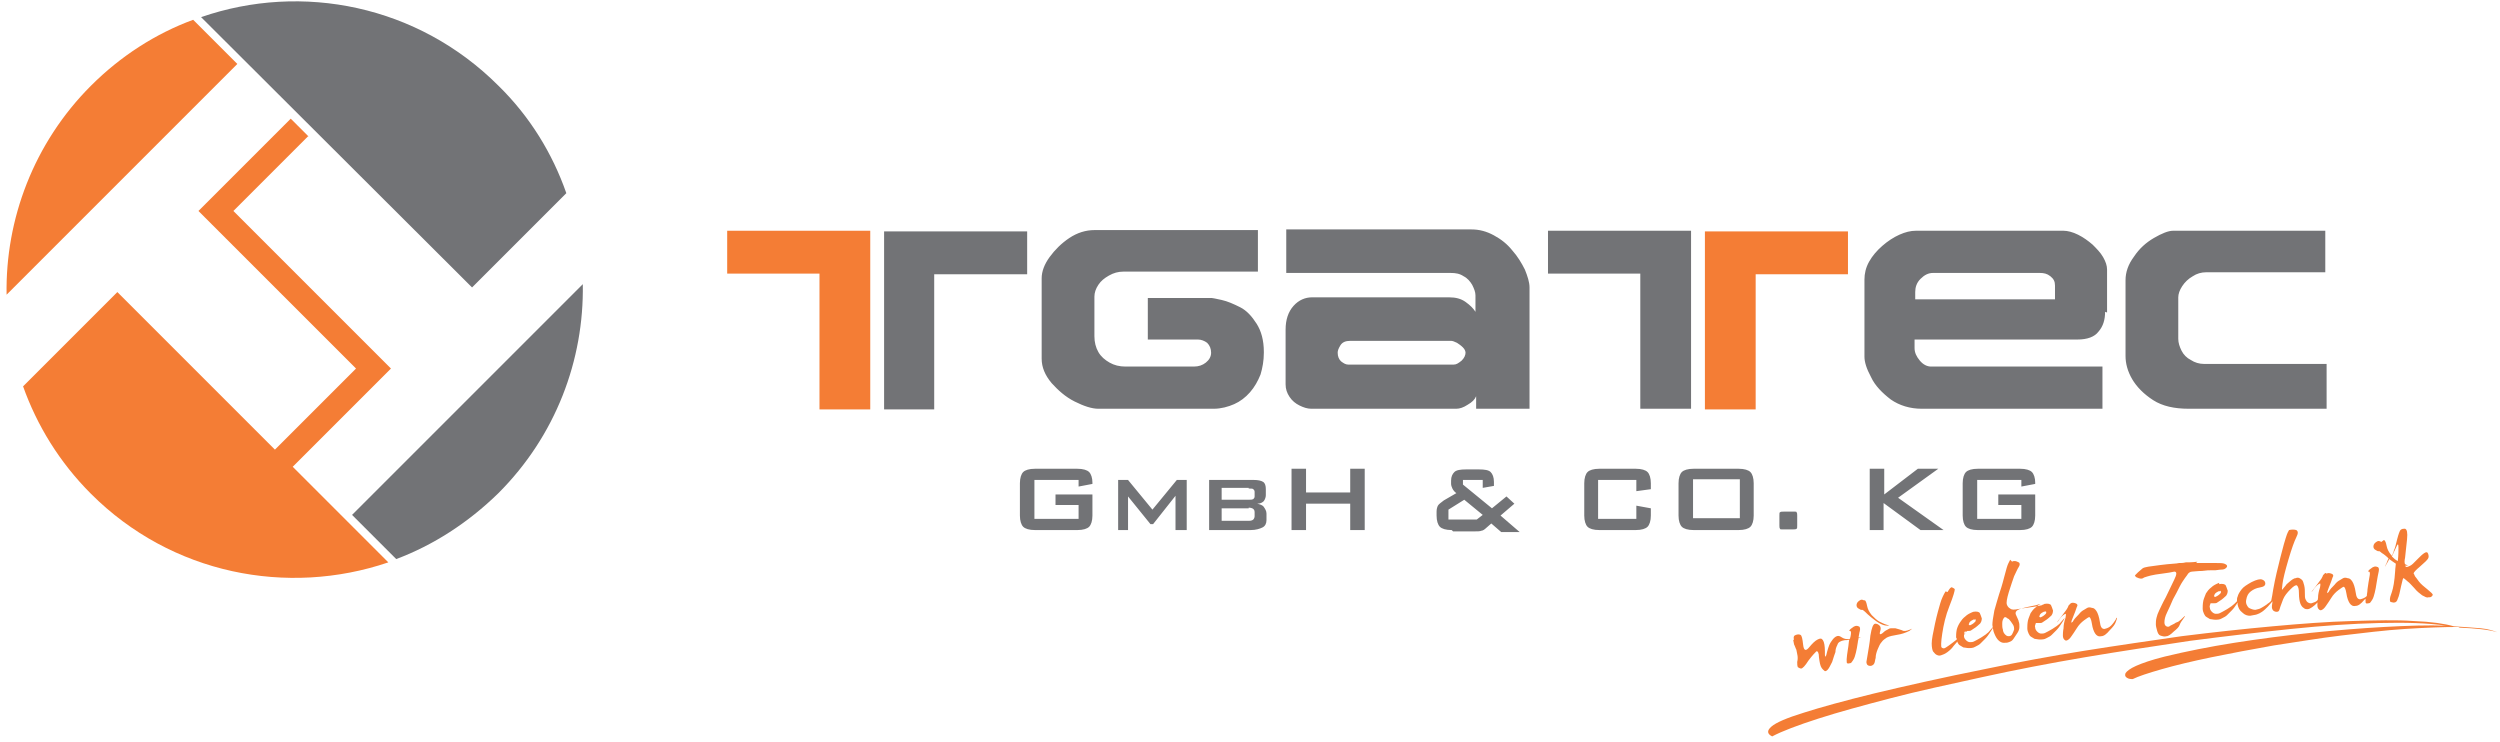 <?xml version="1.0" encoding="UTF-8"?>
<!DOCTYPE svg PUBLIC "-//W3C//DTD SVG 1.1//EN" "http://www.w3.org/Graphics/SVG/1.1/DTD/svg11.dtd">
<!-- Creator: CorelDRAW X6 -->
<svg xmlns="http://www.w3.org/2000/svg" xml:space="preserve" width="3.792in" height="1.125in" version="1.1" style="shape-rendering:geometricPrecision; text-rendering:geometricPrecision; image-rendering:optimizeQuality; fill-rule:evenodd; clip-rule:evenodd"
viewBox="0 0 3792 1125"
 xmlns:xlink="http://www.w3.org/1999/xlink">
 <defs>
  <style type="text/css">
   <![CDATA[
    .fil3 {fill:#727376}
    .fil0 {fill:#F47D35}
    .fil2 {fill:#727376;fill-rule:nonzero}
    .fil1 {fill:#F47D35;fill-rule:nonzero}
   ]]>
  </style>
 </defs>
 <g id="Layer_x0020_1">
  <path class="fil0" d="M138 130c45,-45 98,-79 155,-100l67 67 -350 350c-2,-114 41,-230 128,-317zm330 76l-114 114 239 239 -149 149 64 64 18 18 0 0 63 63c-153,52 -329,18 -451,-104 -48,-48 -82,-104 -103,-163l143 -143 239 239 123 -123 -239 -239 140 -140 27 27zm290 541l-2 2 0 0 0 0 2 -2z"/>
  <path class="fil1" d="M2721 970c-1,-4 0,-6 3,-7 3,-1 5,-1 7,0 2,1 3,6 4,15 1,9 4,10 9,4 5,-6 9,-10 13,-12 4,-2 6,-2 8,1 2,3 3,9 3,17 0,8 0,10 2,6 1,-4 2,-8 3,-11 1,-3 2,-6 4,-9 2,-3 4,-6 7,-8 3,-2 6,-2 10,1 3,2 7,3 12,2l1 -4c1,-5 1,-8 -1,-8 -2,0 -1,-1 1,-3 3,-2 5,-4 6,-4 2,-1 4,-1 6,0 2,0 3,3 2,7 -1,3 -1,6 -2,10 5,-1 5,-1 0,1 0,2 -1,4 -1,6 -1,7 -2,12 -3,16 -1,4 -2,8 -4,11 -2,3 -3,5 -5,5 -2,0 -3,1 -4,0 -1,0 -1,-2 -1,-6 0,-3 1,-9 2,-16 1,-5 1,-10 2,-14 -2,1 -5,1 -7,1 -6,1 -10,3 -11,7 -2,4 -3,7 -3,11 -1,3 -3,8 -5,15 -3,6 -5,10 -7,12 -2,2 -3,2 -4,2 -1,-1 -3,-2 -5,-5 -2,-3 -3,-8 -4,-16 0,-7 -2,-10 -4,-9 -2,2 -6,6 -12,14 -5,8 -9,12 -11,12 -2,0 -3,-1 -5,-2 -1,-2 -1,-5 -1,-8 1,-4 1,-8 0,-12 -1,-4 -1,-7 -2,-8 -1,-2 -1,-3 -2,-5 -1,-1 -1,-4 -2,-8zm107 -60c2,1 3,4 4,9 1,5 3,9 7,14 4,4 8,8 12,10 4,2 8,4 12,5 4,1 3,1 0,1 -4,0 -7,-1 -11,-3 -4,-2 -8,-5 -13,-9 -5,-4 -8,-7 -10,-9 -2,-2 -4,-3 -4,-3 -1,0 -1,0 -2,0 -1,0 -2,-1 -4,-2 -2,-1 -3,-3 -3,-5 0,-2 1,-4 2,-5 1,-1 2,-2 4,-3 2,-1 4,0 6,1zm9 54c2,-12 4,-17 7,-18 3,0 5,1 7,3 2,2 2,5 1,8 -1,3 -1,5 0,5 1,0 3,-1 5,-3 2,-2 4,-3 6,-4 2,-1 3,-2 5,-2 1,0 4,0 7,0 4,1 7,2 10,3 3,2 7,1 12,-1 5,-2 4,-2 -1,2 -6,3 -12,5 -19,6 -6,1 -11,2 -15,4 -3,2 -6,4 -8,7 -2,2 -4,6 -6,11 -2,5 -3,9 -3,13 -1,3 -1,6 -2,8 -1,2 -2,3 -5,4 -3,0 -4,0 -6,-2 -1,-2 -1,-3 -1,-4 0,-1 1,-5 2,-12 1,-7 3,-16 4,-28zm117 -66c3,-5 5,-8 7,-7 2,1 4,2 4,3 0,2 -2,10 -8,25 -6,15 -9,29 -11,42 -2,13 -2,20 -1,21 1,1 3,2 5,1 2,-1 8,-5 18,-13 0,-1 0,-2 -1,-3 0,-3 0,-7 1,-12 1,-4 3,-8 5,-11 2,-3 4,-6 8,-9 3,-3 7,-5 12,-7 5,-1 9,0 10,2 1,2 2,5 3,8 0,3 -1,7 -4,9 -3,3 -7,6 -12,9 -1,1 -3,1 -4,1 -1,0 -2,0 -2,0l-2 2 -3 4c0,1 0,1 0,2 0,2 1,4 3,6 2,2 4,3 6,3 2,0 4,0 6,-1 2,-1 6,-3 11,-6 5,-3 9,-6 11,-8 2,-2 4,-5 6,-7 2,-2 2,-2 1,0 -1,2 -3,5 -5,8 -2,3 -4,6 -7,9 -3,3 -5,5 -7,7 -2,2 -4,3 -8,5 -3,2 -7,2 -10,2 -3,0 -6,-1 -8,-1 -2,-1 -3,-2 -5,-3 -2,-1 -3,-3 -4,-5l0 -1c-2,2 -4,5 -6,7 -2,3 -5,6 -9,9 -4,3 -7,4 -10,5 -3,1 -5,0 -7,-1 -2,-1 -3,-3 -5,-5 -1,-2 -2,-6 -2,-12 0,-6 2,-16 5,-30 3,-14 6,-24 8,-31 2,-7 5,-13 8,-18zm26 63c1,-1 2,-2 3,-3 -1,0 -1,0 -2,0 0,0 -1,0 -1,0 0,1 -1,2 -1,3zm15 -21c-1,-1 -2,0 -4,1 -2,1 -4,3 -4,4 -1,2 -1,3 0,3 1,1 2,0 4,-1 2,-1 4,-3 5,-4 1,-1 1,-3 0,-4zm57 -88c1,-1 2,-1 4,-1 2,0 4,1 6,2 2,1 2,4 0,7 -2,3 -4,8 -7,14 -2,6 -5,14 -8,24 -3,10 -4,16 -3,19 1,3 3,5 5,6 2,2 6,2 11,1 5,-1 14,-2 27,-4 6,-1 10,-2 10,-2 1,-1 3,-1 4,-2 5,-1 9,0 10,2 1,2 2,5 3,8 0,3 -1,7 -4,9 -3,3 -7,6 -12,9 -1,1 -3,1 -4,1 -1,0 -2,0 -3,0 -1,0 -1,0 -2,0 0,0 -1,0 -1,0 -1,3 -2,5 -1,7 0,2 1,4 3,6 2,2 4,3 6,3 2,0 4,0 6,-1 2,-1 6,-3 11,-6 5,-3 9,-6 11,-8 2,-2 4,-5 6,-7 2,-2 2,-2 1,0 -1,2 -3,5 -5,8 -2,3 -4,6 -7,9 -3,3 -5,5 -7,7 -2,2 -4,3 -8,5 -3,2 -7,2 -10,2 -3,0 -6,-1 -8,-1 -2,-1 -3,-2 -5,-3 -2,-1 -3,-3 -4,-5 -1,-2 -2,-5 -2,-8 0,-3 0,-7 1,-12 1,-4 3,-8 4,-11 2,-3 4,-6 8,-9 2,-2 5,-4 7,-5 -1,0 -3,1 -7,2 -11,2 -19,4 -25,6 -5,2 -7,5 -5,9 2,5 4,8 4,10 1,2 1,5 1,8 0,3 -1,6 -3,9 -2,3 -4,6 -6,9 -2,3 -4,4 -7,5 -2,1 -5,1 -8,1 -3,0 -6,-2 -8,-4 -2,-2 -4,-5 -6,-10 -2,-4 -2,-9 -3,-13 0,-4 1,-12 3,-22 3,-10 5,-18 7,-24 2,-6 5,-15 8,-27 3,-12 5,-18 6,-20 1,-2 2,-4 3,-6zm-7 86c-3,-3 -5,-2 -6,0 -2,3 -2,6 -2,9 0,3 0,5 1,8 0,2 1,5 3,7 2,2 3,3 6,3 2,0 4,-1 5,-3 1,-2 2,-4 3,-7 0,-3 0,-5 -2,-8 -2,-3 -4,-6 -6,-8zm57 -10c-1,-1 -2,0 -4,1 -2,1 -4,3 -4,4 -1,2 -1,3 0,3 1,1 2,0 4,-1 2,-1 4,-3 5,-4 1,-1 1,-3 0,-4zm39 -13c2,-1 4,-1 7,0 3,1 4,3 2,6 -1,3 -3,9 -6,16 -3,7 -3,9 0,6 2,-4 5,-7 9,-11 3,-4 6,-6 8,-7 2,-1 3,-2 5,-3 2,-1 4,-1 7,0 3,0 5,2 7,5 2,3 4,9 5,16 1,8 3,11 7,11 4,-1 7,-2 10,-5 3,-3 5,-6 7,-9 1,-3 2,-4 2,-2 0,1 -1,3 -2,6 -1,3 -4,7 -9,12 -5,6 -9,9 -13,9 -4,1 -7,-1 -9,-4 -2,-3 -4,-8 -5,-15 -1,-7 -3,-10 -4,-10 -1,0 -4,2 -8,5 -4,3 -8,7 -11,12 -3,5 -6,9 -8,12 -2,3 -4,5 -6,6 -2,1 -3,1 -5,-1 -1,-1 -2,-3 -2,-6 0,-2 0,-6 1,-11 0,-5 1,-10 3,-16 1,-6 1,-7 -2,-5 -3,2 -6,5 -9,10 -4,4 -2,2 4,-6 6,-8 10,-13 10,-14 1,-1 1,-3 2,-4 1,-1 2,-2 3,-3zm190 -61c9,0 14,0 17,0 3,0 7,0 14,0 7,0 11,0 14,2 2,1 3,3 1,5 -2,2 -4,3 -8,3 -3,0 -7,1 -9,1 -3,0 -5,0 -7,0 -2,0 -6,0 -13,1 -7,0 -12,1 -15,1 -3,0 -5,2 -6,3 -1,2 -3,4 -5,7 -2,3 -5,7 -8,13 -3,6 -6,12 -10,19 -3,7 -6,14 -9,20 -3,6 -4,11 -4,15 0,3 1,5 3,6 2,1 4,1 6,-1 2,-1 4,-2 6,-3 1,-1 3,-2 6,-3 3,-2 5,-4 8,-7 3,-3 3,-2 0,2 -3,4 -5,7 -6,10 -1,3 -4,6 -9,10 -4,4 -8,7 -11,7 -3,1 -6,0 -9,-1 -3,-1 -4,-4 -5,-7 -1,-4 -2,-7 -2,-10 0,-3 0,-6 1,-10 1,-4 2,-7 4,-11 2,-4 5,-11 10,-20 5,-10 9,-19 13,-27 4,-8 4,-12 0,-12 -4,1 -10,2 -18,3 -8,1 -14,2 -18,3 -4,1 -7,2 -10,3 -2,2 -5,2 -8,1 -3,-1 -5,-2 -5,-3 -1,-1 -1,-1 0,-2 0,0 2,-2 4,-4 2,-2 5,-4 7,-6 3,-2 11,-3 27,-5 15,-2 25,-2 28,-3 3,0 7,0 10,-1 4,0 10,0 18,-1zm35 32c5,-1 9,0 10,2 1,2 2,5 3,8 0,3 -1,7 -4,9 -3,3 -7,6 -12,9 -1,1 -3,1 -4,1 -1,0 -2,0 -3,0 -1,0 -1,0 -2,0 0,0 -1,0 -1,0 -1,3 -2,5 -1,7 0,2 1,4 3,6 2,2 4,3 6,3 2,0 4,0 6,-1 2,-1 6,-3 11,-6 5,-3 9,-6 11,-8 1,-1 3,-3 4,-4 0,-3 0,-5 1,-7 1,-4 3,-7 6,-11 3,-4 8,-7 15,-11 8,-4 13,-5 16,-4 3,1 5,3 5,6 0,3 -2,5 -8,6 -6,1 -10,3 -14,6 -4,3 -6,7 -7,13 -1,5 1,9 4,12 4,2 7,3 10,3 3,-1 6,-1 9,-3 2,-1 5,-3 8,-5 2,-2 5,-3 7,-6 1,-5 2,-10 3,-17 3,-17 7,-33 11,-49 4,-16 7,-26 8,-29 1,-3 2,-7 5,-12 4,-1 8,-1 11,0 3,2 3,5 0,11 -3,6 -7,17 -12,34 -5,17 -8,29 -9,37 -1,7 -1,10 0,8 2,-2 3,-4 5,-6 1,-2 3,-3 5,-5 2,-2 4,-3 5,-4 2,-1 3,-2 5,-2 2,-1 4,-1 6,0 2,1 3,2 4,3 1,1 2,4 3,8 1,4 1,8 1,12 0,4 0,7 1,9 1,2 2,4 4,5 2,1 4,2 8,0 4,-1 6,-3 8,-6 2,-2 2,-2 1,0 -1,3 -2,5 -4,7 -2,2 -4,4 -7,6 -3,2 -5,3 -7,3 -2,0 -4,0 -6,-2 -2,-1 -4,-4 -5,-7 -1,-3 -2,-8 -2,-15 0,-7 -1,-10 -3,-12 -2,-1 -5,1 -10,6 -5,5 -9,10 -11,15 -2,6 -4,10 -5,14 -1,4 -2,5 -5,5 -2,0 -4,-1 -5,-2 -1,-1 -2,-3 -2,-5 0,-1 0,-4 1,-9 -3,3 -5,6 -7,8 -3,3 -6,6 -9,8 -3,2 -5,3 -8,4 -3,1 -6,1 -10,2 -4,0 -8,-1 -12,-5 -4,-3 -6,-7 -7,-12 0,-1 0,-2 0,-3l-2 3c-2,3 -4,6 -7,9 -3,3 -5,5 -7,7 -2,2 -4,3 -8,5 -3,2 -7,2 -10,2 -3,0 -6,-1 -8,-1 -2,-1 -3,-2 -5,-3 -2,-1 -3,-3 -4,-5 -1,-2 -2,-5 -2,-8 0,-3 0,-7 1,-12 1,-4 3,-8 4,-11 2,-3 4,-6 8,-9 3,-3 7,-5 12,-7zm1 11c-1,-1 -2,0 -4,1 -2,1 -4,3 -4,4 -1,2 -1,3 0,3 1,1 2,0 4,-1 2,-1 4,-3 5,-4 1,-1 1,-3 0,-4zm162 -27c2,-1 4,-1 7,0 3,1 4,3 2,6 -1,3 -3,9 -6,16 -3,8 -3,9 0,6 2,-4 5,-7 9,-11 3,-4 6,-6 8,-7 2,-1 3,-2 5,-3 2,-1 4,-1 7,0 3,0 5,2 7,5 2,3 4,9 5,16 1,8 3,11 7,11 4,-1 7,-2 10,-5l0 0c0,-3 1,-6 1,-10 1,-7 2,-14 3,-19 1,-5 1,-8 -1,-8 -2,0 -1,-1 1,-3 3,-2 5,-4 6,-4 2,-1 4,-1 6,0 2,0 3,3 2,7 -1,4 -2,10 -3,16 -1,7 -2,12 -3,16 -1,4 -2,8 -4,11 -2,3 -3,5 -5,5 -2,0 -3,1 -4,0 -1,0 -1,-2 -1,-6l0 -1 -2 2c-5,6 -9,9 -13,9 -4,1 -7,-1 -9,-4 -2,-3 -4,-8 -5,-15 -1,-7 -3,-10 -4,-10 -1,0 -4,2 -8,5 -4,3 -8,7 -11,12 -3,5 -6,9 -8,12 -2,3 -4,5 -6,6 -2,1 -3,1 -5,-1 -1,-1 -2,-3 -2,-6 0,-2 0,-6 1,-11 0,-5 1,-10 3,-16 1,-6 1,-7 -2,-5 -3,2 -6,5 -9,10 -4,4 -2,2 4,-6 6,-8 10,-13 10,-14 1,-1 1,-3 2,-4 1,-1 2,-2 3,-3zm87 -51c2,1 3,4 4,9 1,5 3,9 7,14l1 1c1,-3 3,-6 3,-8 2,-4 3,-9 5,-17 2,-8 4,-13 5,-14 2,-2 4,-2 7,-2 3,1 4,6 3,16 -1,9 -2,19 -3,28 -1,4 -1,8 0,10 1,0 2,0 2,1 4,1 3,1 0,1 -1,0 -1,0 -2,0 1,2 2,2 3,2 3,-1 6,-2 9,-5 3,-3 5,-5 8,-8 3,-3 6,-6 9,-8 3,-2 5,-2 6,1 1,3 1,5 0,7 -1,2 -5,6 -12,12 -7,6 -10,9 -10,11 1,1 1,2 2,4 1,1 3,4 6,8 3,4 8,8 13,12 5,4 8,7 8,8 0,1 -1,2 -2,3 -1,1 -3,1 -5,1 -2,1 -5,-1 -9,-3 -4,-3 -8,-6 -12,-11 -4,-4 -7,-8 -10,-10 -3,-3 -5,-4 -6,-5 -1,-1 -2,3 -4,12 -2,9 -3,15 -5,19 -1,4 -3,6 -6,6 -2,0 -4,-1 -5,-1 -1,-1 -1,-2 -1,-4 0,-2 1,-6 3,-11 2,-6 4,-16 5,-32 0,-4 1,-8 1,-11 -3,-2 -6,-4 -10,-7l-2 4c-5,9 -6,10 -2,2 1,-3 2,-5 3,-7 -4,-4 -8,-7 -10,-8 -2,-2 -4,-3 -4,-3 -1,0 -2,0 -2,0 -1,0 -2,-1 -4,-2 -2,-1 -3,-3 -3,-5 0,-2 1,-4 2,-5 1,-1 2,-2 4,-3 2,-1 4,0 6,1zm12 25c3,3 5,5 9,7 1,-9 1,-16 1,-20 0,-6 -1,-7 -3,-2 -2,4 -4,9 -7,15z"/>
  <path class="fil1" d="M3731 951c1,0 2,0 2,1l-5 -1c-22,0 -49,1 -80,3 -31,2 -63,6 -97,10 -34,4 -68,10 -102,15 -34,6 -66,12 -95,18 -29,6 -54,12 -75,18 -21,6 -36,11 -44,15 -3,0 -6,0 -9,-2 -3,-2 -3,-4 -2,-7 2,-3 7,-7 16,-11 9,-4 23,-9 43,-14 33,-8 68,-15 106,-21 38,-6 77,-11 115,-15 39,-4 76,-7 112,-9 36,-2 67,-3 94,-2 -27,-4 -61,-5 -102,-4 -40,1 -85,4 -133,9 -48,5 -99,11 -153,18 -53,8 -107,16 -160,25 -53,9 -105,19 -155,30 -50,11 -97,21 -139,32 -42,11 -79,21 -110,31 -31,10 -55,19 -70,27 -8,-4 -8,-9 -1,-15 7,-6 23,-13 49,-21 25,-8 61,-18 106,-29 46,-11 103,-24 173,-38 48,-10 97,-19 147,-27 50,-8 99,-15 147,-22 48,-6 94,-11 138,-15 44,-4 84,-7 120,-8 36,-1 68,-2 94,0 27,1 47,4 61,8 16,1 29,2 41,3 11,1 20,4 25,6 -13,-4 -33,-6 -58,-7z"/>
  <path class="fil2" d="M1557 416l-140 0 0 205 -76 0 0 -270 217 0 0 65zm-314 -1l-140 0 0 0 140 0 0 0zm674 120c0,12 -2,23 -5,33 -4,10 -9,19 -16,27 -7,8 -15,14 -24,18 -9,4 -20,7 -31,7l-175 0c-10,0 -22,-4 -36,-11 -14,-7 -25,-17 -35,-28 -10,-12 -15,-24 -15,-37l0 -122c0,-10 4,-21 12,-32 8,-11 18,-21 30,-29 12,-8 25,-12 38,-12l248 0 0 63 -204 0c-8,0 -15,2 -22,6 -7,4 -12,8 -16,14 -4,6 -6,12 -6,18l0 60c0,9 2,17 6,24 4,7 10,12 17,16 7,4 15,6 24,6l104 0c7,0 13,-2 18,-6 5,-4 8,-9 8,-15 0,-6 -2,-11 -6,-15 -4,-3 -9,-5 -14,-5l-76 0 0 -63 97 0c1,0 6,1 15,3 9,2 18,6 28,11 10,5 18,14 25,25 7,11 11,25 11,43zm403 85l-81 0 0 -19c-2,5 -6,9 -13,13 -6,4 -12,6 -17,6l-220 0c-6,0 -12,-2 -18,-5 -6,-3 -11,-7 -15,-13 -4,-6 -6,-12 -6,-19 0,-13 0,-30 0,-51 0,-20 0,-31 0,-32 0,-15 4,-27 12,-36 8,-9 18,-13 28,-13l208 0c10,0 18,2 25,7 7,5 12,10 15,15l0 -25c0,-5 -2,-10 -5,-16 -3,-5 -7,-10 -13,-13 -6,-4 -12,-5 -20,-5l-249 0 0 -66 281 0c12,0 23,3 34,9 11,6 20,13 28,23 8,9 14,19 19,29 4,10 7,19 7,27l0 184zm-97 -84c0,-3 -1,-6 -4,-9 -3,-3 -6,-5 -9,-7 -4,-2 -7,-3 -9,-3l-153 0c-7,0 -12,2 -15,7 -3,5 -4,8 -4,11 0,6 2,10 5,13 4,3 7,5 11,5l160 0c4,0 7,-2 12,-6 4,-4 6,-8 6,-13zm579 -121l-140 0 140 0 0 0zm-140 205l-76 0 0 -270 0 0 0 270 76 0zm-97 0l-77 0 0 -205 -140 0 0 -65 217 0 0 270zm628 -147c0,12 -3,22 -10,30 -6,8 -17,12 -32,12l-247 0 0 13c0,7 3,13 8,19 5,6 11,9 17,9l260 0 0 64 -274 0c-18,0 -34,-5 -47,-14 -13,-10 -24,-21 -30,-34 -7,-13 -10,-23 -10,-31l0 -117c0,-9 2,-18 7,-27 5,-9 12,-17 20,-24 8,-7 17,-13 26,-17 9,-4 17,-6 25,-6l224 0c6,0 14,2 22,6 8,4 15,9 22,15 6,6 12,12 16,19 4,7 6,13 6,19l0 65zm-76 -40c0,-6 -2,-10 -7,-14 -5,-4 -10,-5 -16,-5l-162 0c-7,0 -13,3 -19,9 -6,6 -8,13 -8,20l0 11 212 0 0 -20zm412 187l-209 0c-22,0 -40,-4 -54,-13 -14,-9 -25,-20 -32,-32 -7,-12 -10,-24 -10,-35l0 -115c0,-12 4,-24 13,-36 8,-12 18,-21 30,-28 12,-7 22,-11 29,-11l231 0 0 63 -181 0c-7,0 -14,2 -20,6 -7,4 -12,9 -16,15 -4,6 -6,12 -6,17l0 63c0,6 2,12 5,18 3,6 8,11 14,14 6,4 13,6 20,6l186 0 0 67z"/>
  <path class="fil2" d="M1636 728l-67 0 0 59 67 0 0 -21 -35 0 0 -16 56 0 0 32c0,8 -2,14 -5,17 -3,3 -9,5 -18,5l-64 0c-9,0 -15,-2 -18,-5 -3,-3 -5,-9 -5,-17l0 -49c0,-8 2,-14 5,-17 3,-3 9,-5 18,-5l64 0c9,0 15,2 18,5 3,3 5,9 5,16l0 2 -21 4 0 -10zm60 76l0 -76 15 0 37 45 37 -45 15 0 0 76 -17 0 0 -52 -34 43 -4 0 -34 -42 0 51 -15 0zm138 0l0 -76 68 0c6,0 11,1 14,3 3,2 4,6 4,11l0 9c0,3 -1,6 -3,9 -2,2 -5,4 -10,4 4,1 8,2 10,5 2,3 4,6 4,10l0 10c0,5 -2,9 -6,11 -4,2 -10,4 -18,4l-63 0zm60 -64l-41 0 0 18 41 0c3,0 5,0 7,-1 1,-1 2,-2 2,-4l0 -7c0,-2 -1,-3 -2,-4 -1,-1 -3,-1 -7,-1zm0 31l-41 0 0 19 41 0c4,0 6,-1 7,-2 1,-1 2,-3 2,-5l0 -6c0,-3 -1,-4 -2,-5 -1,-1 -4,-2 -7,-2zm65 33l0 -93 22 0 0 36 67 0 0 -36 22 0 0 93 -22 0 0 -40 -67 0 0 40 -22 0zm238 -16l43 0 9 -7 -28 -23 -24 15 0 16zm5 16c-9,0 -15,-2 -18,-5 -3,-3 -5,-9 -5,-17l0 -6c0,-4 1,-7 2,-9 1,-2 5,-5 9,-8l19 -11c-3,-2 -5,-5 -6,-7 -1,-2 -2,-5 -2,-7l0 -5c0,-6 2,-10 5,-13 3,-3 9,-4 18,-4l19 0c9,0 15,1 18,4 3,3 5,8 5,15l0 6 -17 3 0 -12 -30 0 0 7 44 36 22 -18 12 11 -21 18 29 25 -28 0 -15 -13 -8 7c-2,2 -5,4 -7,4 -2,1 -6,1 -10,1l-33 0zm280 -76l-58 0 0 59 58 0 0 -20 22 4 0 11c0,8 -2,14 -5,17 -3,3 -9,5 -18,5l-55 0c-9,0 -15,-2 -18,-5 -3,-3 -5,-9 -5,-17l0 -49c0,-8 2,-14 5,-17 3,-3 9,-5 18,-5l55 0c9,0 15,2 18,5 3,3 5,9 5,17l0 9 -22 3 0 -18zm64 5c0,-8 2,-14 5,-17 3,-3 9,-5 18,-5l68 0c9,0 15,2 18,5 3,3 5,9 5,17l0 49c0,8 -2,14 -5,17 -3,3 -9,5 -18,5l-68 0c-9,0 -15,-2 -18,-5 -3,-3 -5,-9 -5,-17l0 -49zm22 53l71 0 0 -59 -71 0 0 59zm151 -10l3 0c2,0 3,0 3,1 1,1 1,3 1,5l0 15c0,3 0,5 -1,5 -1,1 -3,1 -6,1l-16 0c-2,0 -3,0 -3,-1 -1,-1 -1,-3 -1,-5l0 -15c0,-3 0,-5 1,-5 1,-1 3,-1 7,-1l13 0zm117 28l0 -93 22 0 0 39 51 -39 31 0 -61 44 69 49 -35 0 -56 -41 0 41 -22 0zm230 -76l-67 0 0 59 67 0 0 -21 -35 0 0 -16 56 0 0 32c0,8 -2,14 -5,17 -3,3 -9,5 -18,5l-64 0c-9,0 -15,-2 -18,-5 -3,-3 -5,-9 -5,-17l0 -49c0,-8 2,-14 5,-17 3,-3 9,-5 18,-5l64 0c9,0 15,2 18,5 3,3 5,9 5,16l0 2 -21 4 0 -10z"/>
  <polygon class="fil0" points="1320,621 1320,350 1103,350 1103,415 1243,415 1243,621 "/>
  <polygon class="fil0" points="2803,416 2803,351 2586,351 2586,621 2663,621 2663,416 "/>
  <path class="fil3" d="M884 431l-350 350 67 67c56,-21 109,-55 155,-100 87,-87 130,-202 128,-317z"/>
  <path class="fil3" d="M756 130c-122,-122 -298,-157 -451,-104l411 410 143 -143c-21,-60 -55,-116 -103,-163z"/>
 </g>
</svg>
